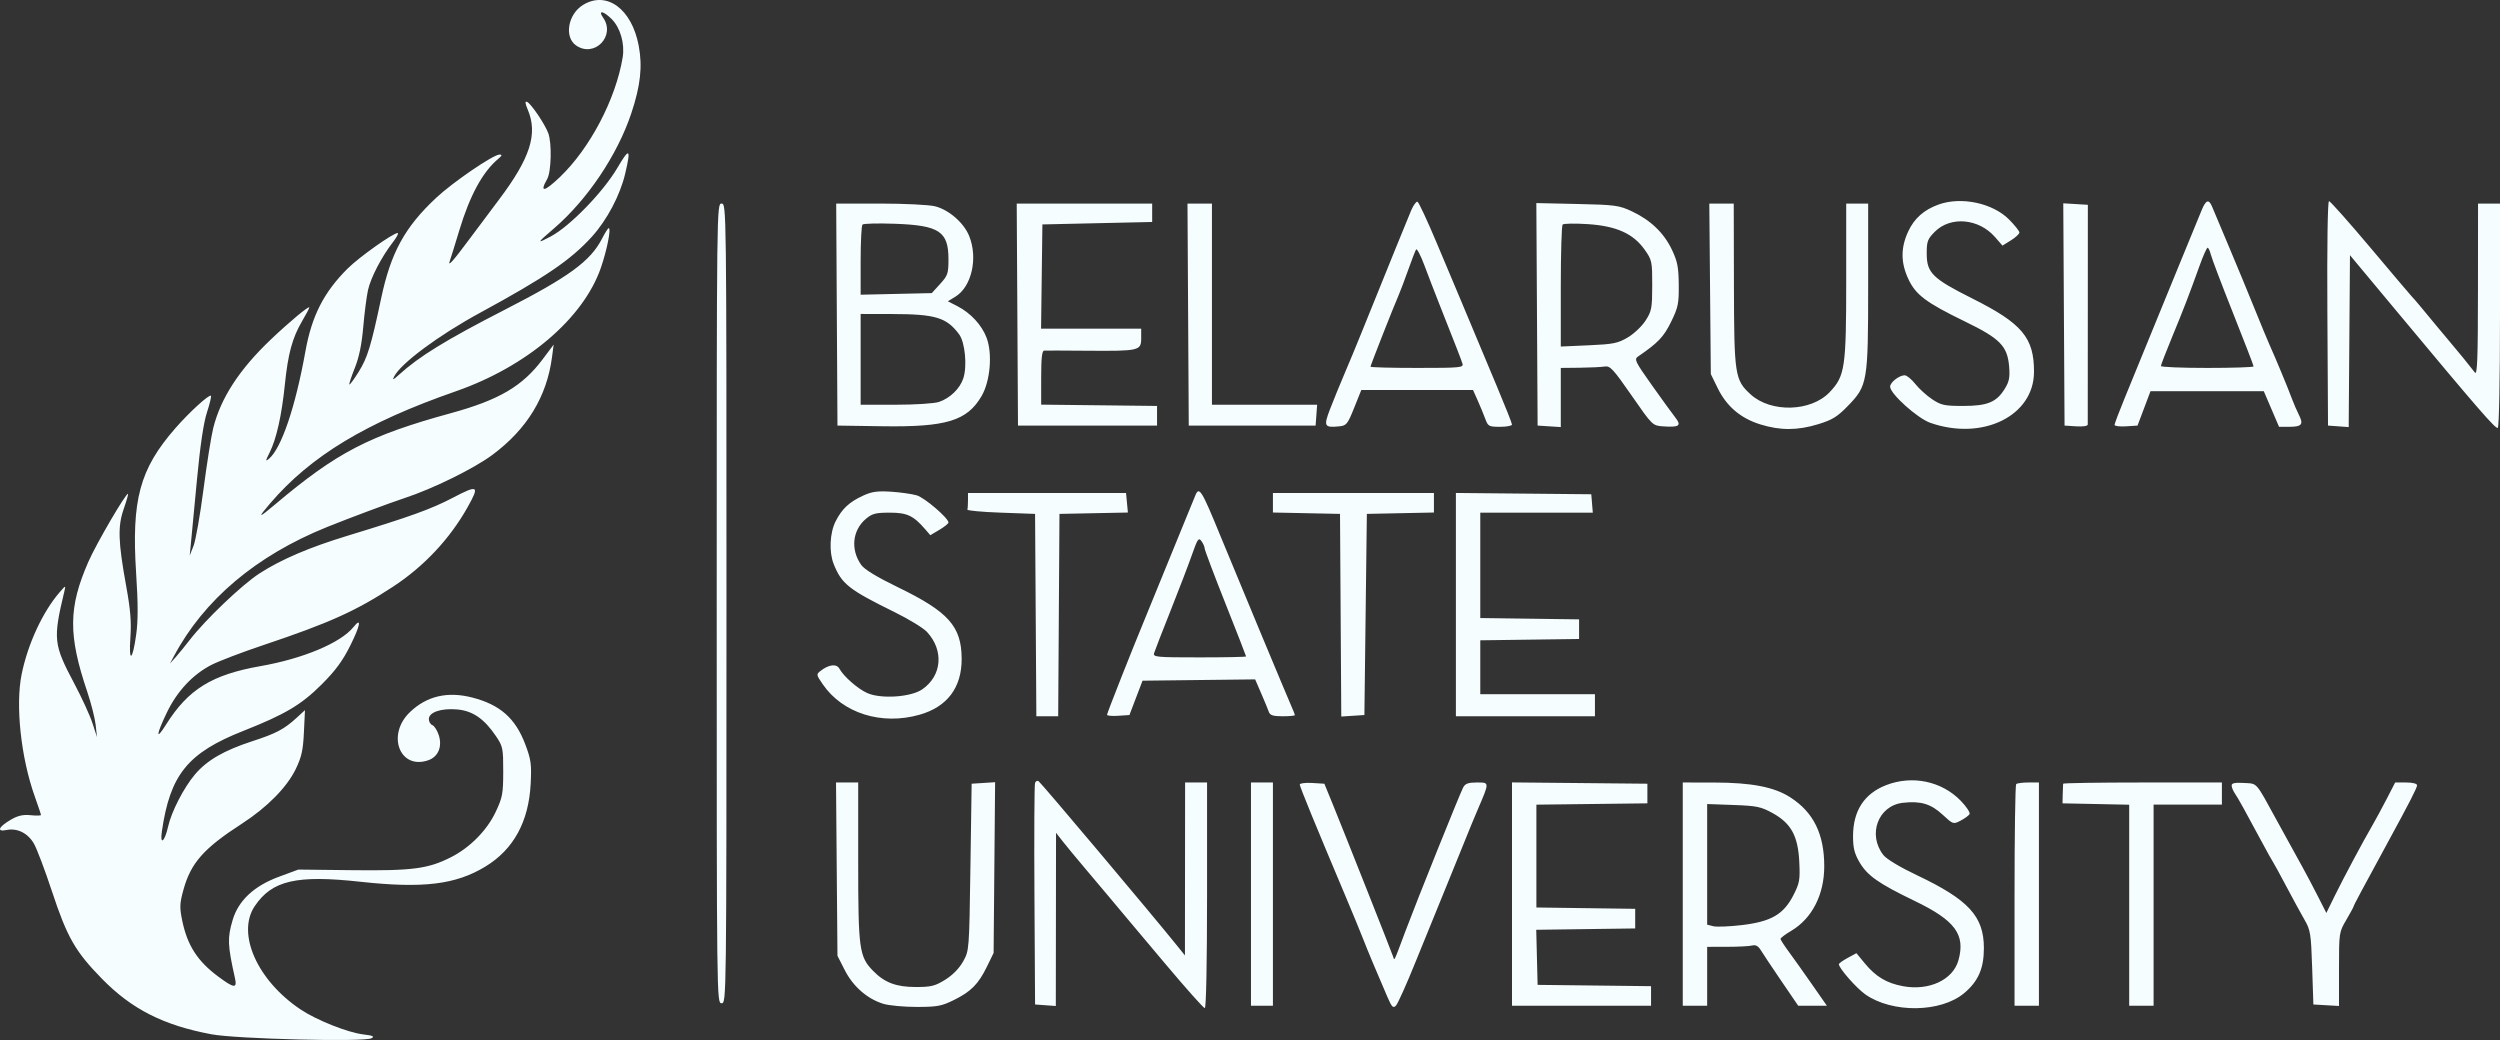 <?xml version="1.0" encoding="UTF-8"?> <svg xmlns="http://www.w3.org/2000/svg" viewBox="0 0 250 104" fill="none"><rect x="0" y="0" width="250" height="104" fill="#333333" stroke="none"/><path fill-rule="evenodd" clip-rule="evenodd" d="M58.3 0.495C56.799 1.415 56.401 3.695 57.596 4.536C59.421 5.821 61.595 3.609 60.314 1.77C59.763 0.978 60.344 1.08 61.181 1.922C62.035 2.781 62.49 4.375 62.269 5.729C61.583 9.907 58.99 14.848 55.975 17.721C54.409 19.213 53.934 19.283 54.717 17.905C55.129 17.179 55.198 14.325 54.828 13.321C54.488 12.402 53.089 10.337 52.705 10.188C52.483 10.103 52.504 10.32 52.782 10.983C53.8 13.405 53.022 15.819 49.879 19.99C48.863 21.339 47.54 23.105 46.94 23.915C45.33 26.086 44.754 26.733 44.972 26.122C45.069 25.853 45.497 24.473 45.924 23.056C46.983 19.544 48.258 17.198 49.821 15.887C50.207 15.563 50.238 15.461 49.953 15.457C49.345 15.448 45.326 18.188 43.641 19.759C40.489 22.699 39.086 25.253 38.121 29.808C37.103 34.612 36.753 35.759 35.867 37.183C35.403 37.928 34.986 38.498 34.938 38.45C34.891 38.403 35.133 37.662 35.478 36.804C35.91 35.728 36.173 34.454 36.325 32.697C36.446 31.297 36.66 29.634 36.801 29.002C37.078 27.758 38.155 25.688 39.288 24.221C39.679 23.716 39.894 23.302 39.766 23.302C39.309 23.302 35.914 25.711 34.776 26.842C32.391 29.211 31.177 31.586 30.544 35.119C29.543 40.702 28.139 44.841 26.892 45.881C26.529 46.184 26.539 46.096 26.962 45.254C27.642 43.899 28.167 41.559 28.485 38.464C28.802 35.366 29.233 33.78 30.212 32.111C30.608 31.436 30.931 30.825 30.931 30.752C30.931 30.525 28.947 32.176 27.06 33.972C23.932 36.95 22.071 39.814 21.324 42.803C21.122 43.612 20.683 46.372 20.349 48.935C20.015 51.499 19.569 54.038 19.357 54.578L18.971 55.559L19.091 54.332C19.157 53.657 19.43 50.787 19.698 47.953C20.019 44.553 20.358 42.27 20.694 41.242C20.973 40.385 21.154 39.636 21.095 39.577C20.923 39.404 18.947 41.207 17.529 42.83C13.963 46.913 13.137 49.982 13.616 57.37C13.811 60.374 13.812 62.063 13.621 63.444C13.251 66.123 12.862 66.33 13.039 63.755C13.146 62.178 13.048 60.968 12.622 58.625C11.813 54.181 11.762 52.638 12.37 50.9C12.647 50.108 12.841 49.429 12.802 49.39C12.636 49.222 9.622 54.381 8.834 56.185C6.835 60.755 6.812 63.507 8.725 69.173C9.112 70.32 9.49 71.81 9.565 72.484L9.701 73.711L9.246 72.315C8.995 71.547 8.178 69.766 7.43 68.358C5.345 64.43 5.29 63.925 6.441 59.115C6.584 58.515 6.574 58.518 5.952 59.238C4.27 61.186 2.786 64.389 2.168 67.406C1.527 70.531 2.094 75.792 3.491 79.685C3.824 80.615 4.097 81.43 4.097 81.499C4.097 81.567 3.63 81.577 3.06 81.52C2.288 81.444 1.779 81.561 1.066 81.98C-0.168 82.705 -0.368 83.207 0.66 83C1.723 82.786 2.773 83.305 3.384 84.346C3.673 84.838 4.479 86.966 5.176 89.075C6.716 93.737 7.515 95.139 10.196 97.877C13.175 100.921 16.334 102.523 21.134 103.427C23.626 103.897 36.458 104.215 37.151 103.825C37.476 103.642 37.295 103.557 36.336 103.443C34.783 103.258 31.674 102.024 30.078 100.96C25.726 98.059 23.63 93.346 25.476 90.61C27.211 88.038 29.65 87.476 36.047 88.176C42.301 88.859 45.571 88.462 48.541 86.655C51.358 84.942 52.877 82.162 53.068 78.372C53.166 76.42 53.104 75.965 52.533 74.448C51.55 71.832 50.011 70.472 47.227 69.754C44.753 69.117 42.683 69.6 40.999 71.207C38.622 73.474 39.974 77.025 42.833 76.023C43.828 75.674 44.25 74.651 43.873 73.502C43.719 73.034 43.434 72.589 43.239 72.514C43.044 72.439 42.885 72.166 42.885 71.909C42.885 71.227 44.099 70.808 45.694 70.942C47.255 71.072 48.41 71.862 49.594 73.611C50.287 74.635 50.325 74.821 50.323 77.145C50.32 79.374 50.251 79.744 49.568 81.193C48.702 83.03 47.009 84.748 45.115 85.713C42.83 86.878 41.258 87.087 35.283 87.019L29.834 86.957L27.886 87.678C25.4 88.597 23.839 90.057 23.265 92C22.729 93.815 22.756 94.488 23.496 97.812C23.732 98.87 23.417 98.841 21.826 97.659C19.745 96.114 18.731 94.537 18.221 92.055C17.951 90.742 17.966 90.353 18.338 88.999C19.082 86.292 20.363 84.84 24.186 82.37C26.713 80.737 28.695 78.727 29.577 76.9C30.158 75.698 30.307 75.023 30.392 73.22L30.497 71.013L29.677 71.766C28.418 72.923 27.637 73.337 25.23 74.121C22.398 75.044 20.702 76.025 19.507 77.431C18.394 78.74 17.146 81.157 16.812 82.651C16.47 84.183 15.979 84.577 16.185 83.155C17.011 77.454 18.765 75.289 24.345 73.084C28.515 71.436 30.133 70.475 32.167 68.441C33.559 67.048 34.264 66.09 35.038 64.536C36.044 62.515 36.185 61.665 35.342 62.711C34.07 64.288 30.325 65.861 26.052 66.612C21.185 67.468 18.821 68.931 16.605 72.458C15.562 74.118 15.595 73.534 16.671 71.284C17.706 69.122 19.285 67.433 21.164 66.479C21.919 66.096 24.233 65.214 26.307 64.519C32.938 62.297 35.596 61.1 39.321 58.656C42.395 56.641 44.977 53.889 46.745 50.745C47.985 48.54 47.833 48.441 45.264 49.785C43.094 50.919 41.045 51.657 34.713 53.587C30.923 54.742 28.126 55.94 25.961 57.334C24.218 58.456 20.538 61.966 18.964 64.007C18.502 64.607 17.871 65.379 17.562 65.725L17 66.352L17.392 65.616C20.404 59.964 25.623 55.562 32.705 52.702C34.861 51.831 39.032 50.273 40.446 49.81C43.261 48.889 47.383 46.864 49.228 45.495C52.705 42.916 54.685 39.666 55.205 35.689L55.365 34.463L54.261 35.934C52.243 38.626 49.907 39.996 45.081 41.319C36.923 43.556 33.691 45.232 27.543 50.414C25.812 51.873 25.714 51.858 27.017 50.336C31.083 45.588 36.602 42.255 45.58 39.13C52.678 36.658 58.331 31.846 60.086 26.783C60.693 25.029 61.133 22.811 60.873 22.811C60.802 22.811 60.502 23.28 60.209 23.853C59.053 26.11 56.925 27.668 50.481 30.973C44.566 34.007 41.912 35.64 39.865 37.503C39.303 38.014 39.213 38.044 39.414 37.652C40.095 36.325 43.856 33.535 48.008 31.277C54.552 27.718 57.068 26.006 59.184 23.675C60.701 22.004 62.016 19.514 62.522 17.354C63.115 14.827 62.954 14.715 61.729 16.801C60.319 19.203 56.982 22.637 55.081 23.643C53.623 24.414 53.651 24.343 55.389 22.85C58.735 19.976 61.74 15.502 63.132 11.324C64.053 8.559 64.262 6.651 63.87 4.566C63.18 0.887 60.662 -0.953 58.3 0.495ZM141.123 21.026C140.904 21.535 140.214 23.222 139.589 24.773C138.965 26.325 138.071 28.532 137.604 29.68C137.137 30.826 136.444 32.537 136.065 33.481C135.686 34.426 134.976 36.137 134.487 37.284C133.997 38.431 133.331 40.062 133.006 40.909C132.347 42.623 132.429 42.781 133.902 42.636C134.649 42.563 134.752 42.436 135.418 40.779L136.131 39.001H141.717H147.303L147.768 40.043C148.025 40.617 148.366 41.444 148.527 41.883C148.802 42.633 148.889 42.68 150.009 42.68C150.664 42.68 151.2 42.579 151.2 42.456C151.2 42.332 150.534 40.648 149.721 38.715C148.907 36.781 147.852 34.261 147.376 33.114C146.899 31.967 146.252 30.422 145.937 29.68C145.623 28.937 144.602 26.512 143.669 24.29C142.736 22.068 141.872 20.216 141.748 20.174C141.624 20.133 141.343 20.516 141.123 21.026ZM193.863 20.451C192.394 20.979 191.425 21.839 190.816 23.155C190.066 24.774 190.069 26.252 190.826 27.886C191.564 29.479 192.595 30.254 196.497 32.15C200.022 33.863 200.744 34.602 200.915 36.673C201.002 37.731 200.917 38.163 200.483 38.869C199.652 40.222 198.75 40.594 196.312 40.594C194.444 40.594 194.113 40.523 193.218 39.928C192.667 39.561 191.906 38.871 191.529 38.395C191.151 37.919 190.674 37.529 190.469 37.529C189.918 37.529 189.012 38.237 189.012 38.666C189.012 39.378 191.742 41.831 193.037 42.285C198.254 44.108 203.38 41.596 203.4 37.209C203.416 33.776 202.22 32.349 197.242 29.855C193.237 27.848 192.671 27.29 192.671 25.343C192.671 24.137 192.76 23.9 193.479 23.176C195.051 21.596 197.874 21.842 199.497 23.701L200.247 24.56L201.094 24.034C201.56 23.744 201.941 23.391 201.941 23.249C201.941 23.108 201.474 22.522 200.903 21.947C199.27 20.305 196.128 19.637 193.863 20.451ZM220.159 21.033C219.953 21.539 218.945 23.995 217.918 26.491C216.893 28.986 215.469 32.464 214.755 34.218C214.041 35.971 213.007 38.501 212.456 39.839C211.906 41.176 211.456 42.369 211.456 42.489C211.456 42.609 211.972 42.673 212.605 42.633L213.753 42.558L214.401 40.84L215.049 39.123H220.715H226.38L227.142 40.902L227.904 42.68H228.935C230.178 42.68 230.377 42.432 229.893 41.491C229.691 41.098 229.368 40.35 229.175 39.828C228.795 38.796 227.532 35.758 226.965 34.507C226.771 34.078 226.099 32.458 225.473 30.906C224.847 29.354 223.683 26.54 222.886 24.651C222.089 22.762 221.335 20.968 221.209 20.665C220.882 19.876 220.589 19.979 220.159 21.033ZM232.738 31.335L232.802 42.558L233.835 42.633L234.869 42.708L234.933 34.113L234.997 25.518L239.438 30.849C247.834 40.929 249.562 42.924 249.781 42.788C249.905 42.71 250 37.839 250 31.505V20.358H248.902H247.804L247.797 29.005C247.791 35.956 247.729 37.573 247.485 37.25C247.033 36.653 245.634 34.934 245.076 34.291C244.807 33.98 244.185 33.237 243.695 32.64C242.315 30.957 241.354 29.814 241.205 29.68C241.131 29.612 239.282 27.432 237.098 24.835C234.913 22.237 233.024 20.113 232.9 20.113C232.764 20.113 232.7 24.574 232.738 31.335ZM71.671 60.342C71.671 100.162 71.673 100.326 72.159 100.326C72.645 100.326 72.647 100.162 72.647 60.342C72.647 20.522 72.645 20.358 72.159 20.358C71.673 20.358 71.671 20.522 71.671 60.342ZM83.683 31.458L83.747 42.558L88.232 42.625C94.641 42.72 96.711 42.089 98.165 39.594C99.029 38.111 99.261 35.36 98.656 33.767C98.176 32.502 97.058 31.294 95.744 30.62L94.785 30.128L95.538 29.668C97.163 28.674 97.813 25.822 96.919 23.603C96.387 22.282 94.893 20.98 93.505 20.629C92.916 20.48 90.452 20.358 88.028 20.358H83.62L83.683 31.458ZM101.736 31.458L101.799 42.558H108.752H115.705V41.577V40.595L109.911 40.529L104.117 40.464V37.77C104.117 35.788 104.198 35.071 104.422 35.059C104.59 35.049 106.549 35.056 108.775 35.073C113.924 35.113 114.119 35.067 114.119 33.823V32.868H109.113H104.107L104.173 27.656L104.239 22.443L109.728 22.32L115.217 22.198V21.278V20.358H108.445L101.672 20.358L101.736 31.458ZM118.812 31.458L118.876 42.558H125.219H131.561L131.637 41.515L131.712 40.473H126.453H121.194V30.415V20.358H119.971H118.749L118.812 31.458ZM153.698 31.433L153.761 42.558L154.92 42.633L156.079 42.707V39.75V36.793L157.969 36.773C159.009 36.762 160.134 36.708 160.47 36.652C161.01 36.563 161.316 36.893 163.163 39.554C165.239 42.546 165.252 42.558 166.302 42.635C167.922 42.752 168.177 42.572 167.539 41.761C167.247 41.389 166.189 39.931 165.187 38.519C163.506 36.148 163.399 35.928 163.808 35.648C165.805 34.283 166.374 33.687 167.107 32.188C167.816 30.74 167.892 30.373 167.875 28.474C167.858 26.706 167.748 26.142 167.186 24.962C166.386 23.285 165.051 22.007 163.183 21.131C161.909 20.534 161.522 20.482 157.723 20.398L153.634 20.308L153.698 31.433ZM171.006 28.882L171.082 37.407L171.768 38.81C172.658 40.635 174.06 41.827 176.037 42.441C178.041 43.063 179.759 43.055 181.851 42.411C183.232 41.986 183.743 41.67 184.788 40.593C186.758 38.563 186.816 38.214 186.816 28.531V20.358H185.719H184.621V28.04C184.621 36.788 184.501 37.599 182.965 39.218C181.099 41.186 177.081 41.293 175.052 39.43C173.482 37.989 173.413 37.53 173.393 28.463L173.374 20.358H172.153H170.931L171.006 28.882ZM206.391 31.445L206.455 42.558L207.613 42.633C208.31 42.678 208.773 42.604 208.775 42.449C208.776 42.306 208.779 37.305 208.781 31.335L208.785 20.481L207.556 20.406L206.328 20.332L206.391 31.445ZM86.248 22.457C86.147 22.562 86.064 24.183 86.064 26.059V29.471L89.621 29.391L93.178 29.311L94.012 28.395C94.777 27.555 94.847 27.351 94.847 25.935C94.847 23.14 93.936 22.535 89.48 22.376C87.803 22.315 86.348 22.352 86.248 22.457ZM156.262 22.455C156.161 22.561 156.079 25.349 156.079 28.651V34.654L158.868 34.53C161.329 34.421 161.787 34.329 162.776 33.746C163.392 33.383 164.194 32.623 164.557 32.057C165.164 31.113 165.219 30.826 165.223 28.539C165.226 26.15 165.196 26.006 164.476 24.982C163.333 23.358 161.639 22.597 158.758 22.411C157.486 22.33 156.362 22.349 156.262 22.455ZM141.607 24.949C141.524 25.083 141.167 26.009 140.814 27.006C140.46 28.005 140.025 29.152 139.848 29.557C139.327 30.748 137.05 36.536 137.05 36.67C137.05 36.738 139.149 36.793 141.714 36.793C146.043 36.793 146.368 36.762 146.246 36.364C146.124 35.964 145.676 34.812 143.839 30.17C143.439 29.158 142.806 27.515 142.434 26.518C142.061 25.521 141.689 24.815 141.607 24.949ZM219.965 26.552C218.899 29.52 218.363 30.909 217.202 33.72C216.591 35.201 216.091 36.498 216.091 36.602C216.091 36.707 218.177 36.793 220.726 36.793C223.275 36.793 225.361 36.724 225.361 36.638C225.361 36.553 224.434 34.152 223.302 31.303C222.169 28.454 221.169 25.819 221.08 25.448C220.99 25.077 220.846 24.773 220.761 24.774C220.674 24.774 220.316 25.574 219.965 26.552ZM86.064 35.934V40.473H89.566C91.529 40.473 93.43 40.35 93.895 40.194C95.005 39.821 95.994 38.862 96.332 37.831C96.733 36.611 96.506 34.23 95.913 33.432C94.661 31.745 93.551 31.41 89.175 31.402L86.064 31.396V35.934ZM86.308 49.565C84.927 50.201 84.2 50.879 83.567 52.121C82.973 53.286 82.888 55.212 83.376 56.423C84.177 58.408 84.875 58.957 89.48 61.224C90.889 61.917 92.336 62.803 92.697 63.191C94.409 65.04 94.2 67.574 92.222 68.937C91.101 69.709 88.156 69.916 86.76 69.321C85.825 68.923 84.369 67.656 83.941 66.869C83.662 66.355 82.89 66.442 82.062 67.083C81.611 67.433 81.618 67.471 82.288 68.443C84.277 71.33 88.149 72.547 91.939 71.478C94.725 70.692 96.184 68.754 96.166 65.861C96.147 62.632 94.856 61.185 89.809 58.733C87.677 57.697 86.439 56.944 86.119 56.489C85.039 54.953 85.235 53.032 86.587 51.887C87.216 51.356 87.561 51.266 88.978 51.266C90.717 51.266 91.344 51.562 92.536 52.945L93.032 53.52L93.939 52.982C94.439 52.686 94.847 52.358 94.847 52.252C94.847 51.81 92.463 49.767 91.675 49.535C91.206 49.396 90.053 49.232 89.114 49.171C87.744 49.082 87.189 49.16 86.308 49.565ZM119.512 49.596C119.391 49.907 119.015 50.824 118.677 51.634C118.339 52.443 117.459 54.596 116.722 56.417C115.984 58.239 115.038 60.557 114.618 61.569C113.169 65.067 110.704 71.308 110.704 71.48C110.704 71.575 111.208 71.619 111.823 71.578L112.943 71.503L113.598 69.786L114.254 68.069L119.884 68.003L125.514 67.938L126.127 69.353C126.465 70.13 126.806 70.961 126.887 71.197C127 71.529 127.31 71.626 128.261 71.626C128.935 71.626 129.488 71.575 129.488 71.511C129.488 71.449 129.326 71.035 129.127 70.592C128.756 69.763 123.479 57.101 122.044 53.596C120.139 48.942 119.909 48.577 119.512 49.596ZM96.799 50.039C96.799 50.444 96.771 50.858 96.737 50.959C96.704 51.06 98.213 51.199 100.092 51.266L103.507 51.389L103.571 61.507L103.635 71.626H104.727H105.819L105.883 61.507L105.947 51.389L109.368 51.321L112.789 51.253L112.697 50.278L112.604 49.303H104.701H96.799V50.039ZM127.292 50.278V51.252L130.647 51.32L134.001 51.389L134.065 61.52L134.128 71.653L135.285 71.578L136.44 71.503L136.562 61.446L136.685 51.389L140.039 51.32L143.393 51.252V50.278V49.303H135.343H127.292V50.278ZM145.589 60.461V71.626H152.541H159.494V70.522V69.418H153.761H148.028V66.725V64.031L152.968 63.965L157.908 63.899V62.918V61.937L152.968 61.87L148.028 61.804V56.535V51.266H153.654H159.28L159.204 50.346L159.128 49.426L152.358 49.361L145.589 49.296V60.461ZM119.196 55.476C118.849 56.466 117.884 58.987 117.052 61.078C116.219 63.169 115.48 65.073 115.41 65.309C115.291 65.708 115.618 65.739 119.945 65.739C122.51 65.739 124.609 65.696 124.609 65.644C124.609 65.591 123.676 63.199 122.535 60.328C121.395 57.456 120.462 54.981 120.462 54.828C120.462 54.674 120.319 54.352 120.144 54.112C119.863 53.725 119.757 53.877 119.196 55.476ZM103.503 78.295C103.435 78.472 103.409 83.529 103.444 89.533L103.507 100.449L104.544 100.524L105.581 100.6L105.592 91.939L105.603 83.278L106.263 84.123C106.626 84.587 107.636 85.81 108.508 86.839C109.38 87.868 110.533 89.237 111.07 89.882C111.606 90.526 112.215 91.254 112.422 91.499C112.629 91.744 114.477 93.941 116.528 96.38C118.579 98.82 120.358 100.817 120.481 100.817C120.615 100.817 120.706 96.242 120.706 89.533V78.249H119.608H118.51L118.502 86.896L118.494 95.543L117.709 94.568C115.172 91.416 104.101 78.268 103.855 78.115C103.729 78.037 103.57 78.118 103.503 78.295ZM188.621 78.511C186.418 79.363 185.304 81.083 185.304 83.631C185.304 84.788 185.444 85.354 185.944 86.212C186.732 87.563 187.84 88.341 191.47 90.094C195.524 92.05 196.56 93.456 195.844 96.029C195.299 97.986 192.905 99.104 190.3 98.62C188.66 98.315 187.583 97.671 186.48 96.335L185.641 95.319L184.765 95.793C184.283 96.054 183.889 96.337 183.889 96.422C183.889 96.821 185.645 98.821 186.548 99.451C189.238 101.325 194.07 101.265 196.399 99.328C197.823 98.143 198.393 96.846 198.389 94.794C198.382 91.627 196.859 89.974 191.684 87.517C189.979 86.708 188.657 85.912 188.336 85.501C186.735 83.454 187.816 80.56 190.286 80.28C192.069 80.078 193.091 80.383 194.262 81.468C195.305 82.436 195.331 82.444 196.054 82.068C196.458 81.859 196.862 81.565 196.953 81.417C197.045 81.269 196.644 80.659 196.062 80.064C194.159 78.114 191.228 77.502 188.621 78.511ZM83.674 86.914L83.747 95.579L84.481 97.022C85.31 98.651 86.735 99.894 88.331 100.381C88.896 100.553 90.401 100.694 91.675 100.693C93.71 100.692 94.16 100.609 95.366 100.015C97.094 99.163 97.836 98.418 98.686 96.678L99.36 95.297L99.435 86.759L99.511 78.221L98.338 78.296L97.164 78.372L97.042 86.712C96.92 95.047 96.92 95.053 96.311 96.146C95.924 96.838 95.269 97.508 94.526 97.969C93.51 98.601 93.115 98.7 91.599 98.702C89.617 98.704 88.455 98.265 87.299 97.076C85.921 95.658 85.82 94.921 85.82 86.178V78.249H84.711H83.602L83.674 86.914ZM125.097 89.41V100.572H126.195H127.292V89.41V78.249H126.195H125.097V89.41ZM129.976 78.456C129.976 78.668 131.541 82.487 134.618 89.778C135.273 91.33 136.023 93.151 136.285 93.826C136.752 95.028 137.7 97.292 138.741 99.695C139.19 100.73 139.313 100.853 139.601 100.553C139.785 100.361 140.672 98.382 141.57 96.156C142.469 93.93 143.863 90.508 144.667 88.552C145.472 86.596 146.347 84.443 146.611 83.768C146.876 83.094 147.401 81.824 147.777 80.947C148.961 78.189 148.963 78.249 147.688 78.249C146.825 78.249 146.523 78.359 146.316 78.748C145.986 79.368 141.677 90.093 140.554 93.09C139.337 96.335 139.453 96.095 139.313 95.665C139.158 95.188 134.398 83.171 133.289 80.457L132.437 78.372L131.207 78.297C130.53 78.257 129.976 78.328 129.976 78.456ZM151.2 89.406V100.572H158.152H165.105V99.595V98.618L159.433 98.552L153.761 98.487L153.692 95.732L153.623 92.978L158.571 92.911L163.519 92.844V91.863V90.882L158.579 90.816L153.639 90.749V85.608V80.466L159.189 80.4L164.739 80.334V79.353V78.372L157.969 78.306L151.2 78.241V89.406ZM168.276 89.41V100.572H169.496H170.716V97.628V94.684L172.728 94.681C173.835 94.679 174.96 94.62 175.229 94.549C175.57 94.459 175.827 94.602 176.083 95.023C176.284 95.355 177.207 96.739 178.134 98.099L179.82 100.572H181.254H182.687L181.191 98.425C180.369 97.245 179.329 95.782 178.881 95.175C178.433 94.568 178.06 93.993 178.05 93.897C178.042 93.802 178.519 93.438 179.112 93.089C181.2 91.858 182.425 89.47 182.425 86.631C182.425 83.409 181.357 81.236 179.038 79.739C177.425 78.698 175.161 78.258 171.387 78.253L168.276 78.249V89.41ZM201.616 78.413C201.527 78.502 201.454 83.525 201.454 89.574V100.572H202.673H203.893V89.41V78.249H202.836C202.255 78.249 201.706 78.323 201.616 78.413ZM206.312 78.372C206.301 78.439 206.283 78.909 206.272 79.414L206.251 80.334L209.585 80.402L212.919 80.471V90.521V100.572H214.139H215.359V90.514V80.457H218.774H222.19V79.353V78.249H214.261C209.9 78.249 206.323 78.304 206.312 78.372ZM223.165 78.549C223.165 78.729 223.314 79.094 223.496 79.359C223.826 79.843 224.48 81.019 226.218 84.259C226.725 85.203 227.217 86.087 227.312 86.221C227.406 86.356 228.009 87.46 228.651 88.674C229.293 89.888 230.106 91.379 230.456 91.986C231.046 93.007 231.103 93.365 231.216 96.769L231.338 100.449L232.619 100.523L233.899 100.597V96.915C233.899 93.266 233.905 93.223 234.631 91.986C235.034 91.299 235.363 90.692 235.363 90.635C235.363 90.544 236.216 88.947 238.769 84.259C240.956 80.244 241.706 78.781 241.706 78.531C241.706 78.361 241.272 78.249 240.611 78.249H239.516L238.662 79.905C238.192 80.815 237.55 82.002 237.236 82.542C236.303 84.141 234.343 87.815 233.458 89.618L232.635 91.297L231.783 89.618C231.315 88.694 230.624 87.386 230.249 86.712C229.548 85.451 228.625 83.775 227.684 82.051C225.528 78.105 225.767 78.379 224.404 78.297C223.499 78.243 223.165 78.311 223.165 78.549ZM170.716 86.435V92.467L171.328 92.622C171.665 92.707 172.948 92.656 174.18 92.51C177.111 92.162 178.357 91.441 179.334 89.532C179.959 88.31 180.015 87.998 179.929 86.199C179.804 83.596 179.114 82.333 177.26 81.309C176.1 80.669 175.68 80.582 173.338 80.498L170.716 80.403V86.435Z" fill="#F6FDFE"></path></svg> 
